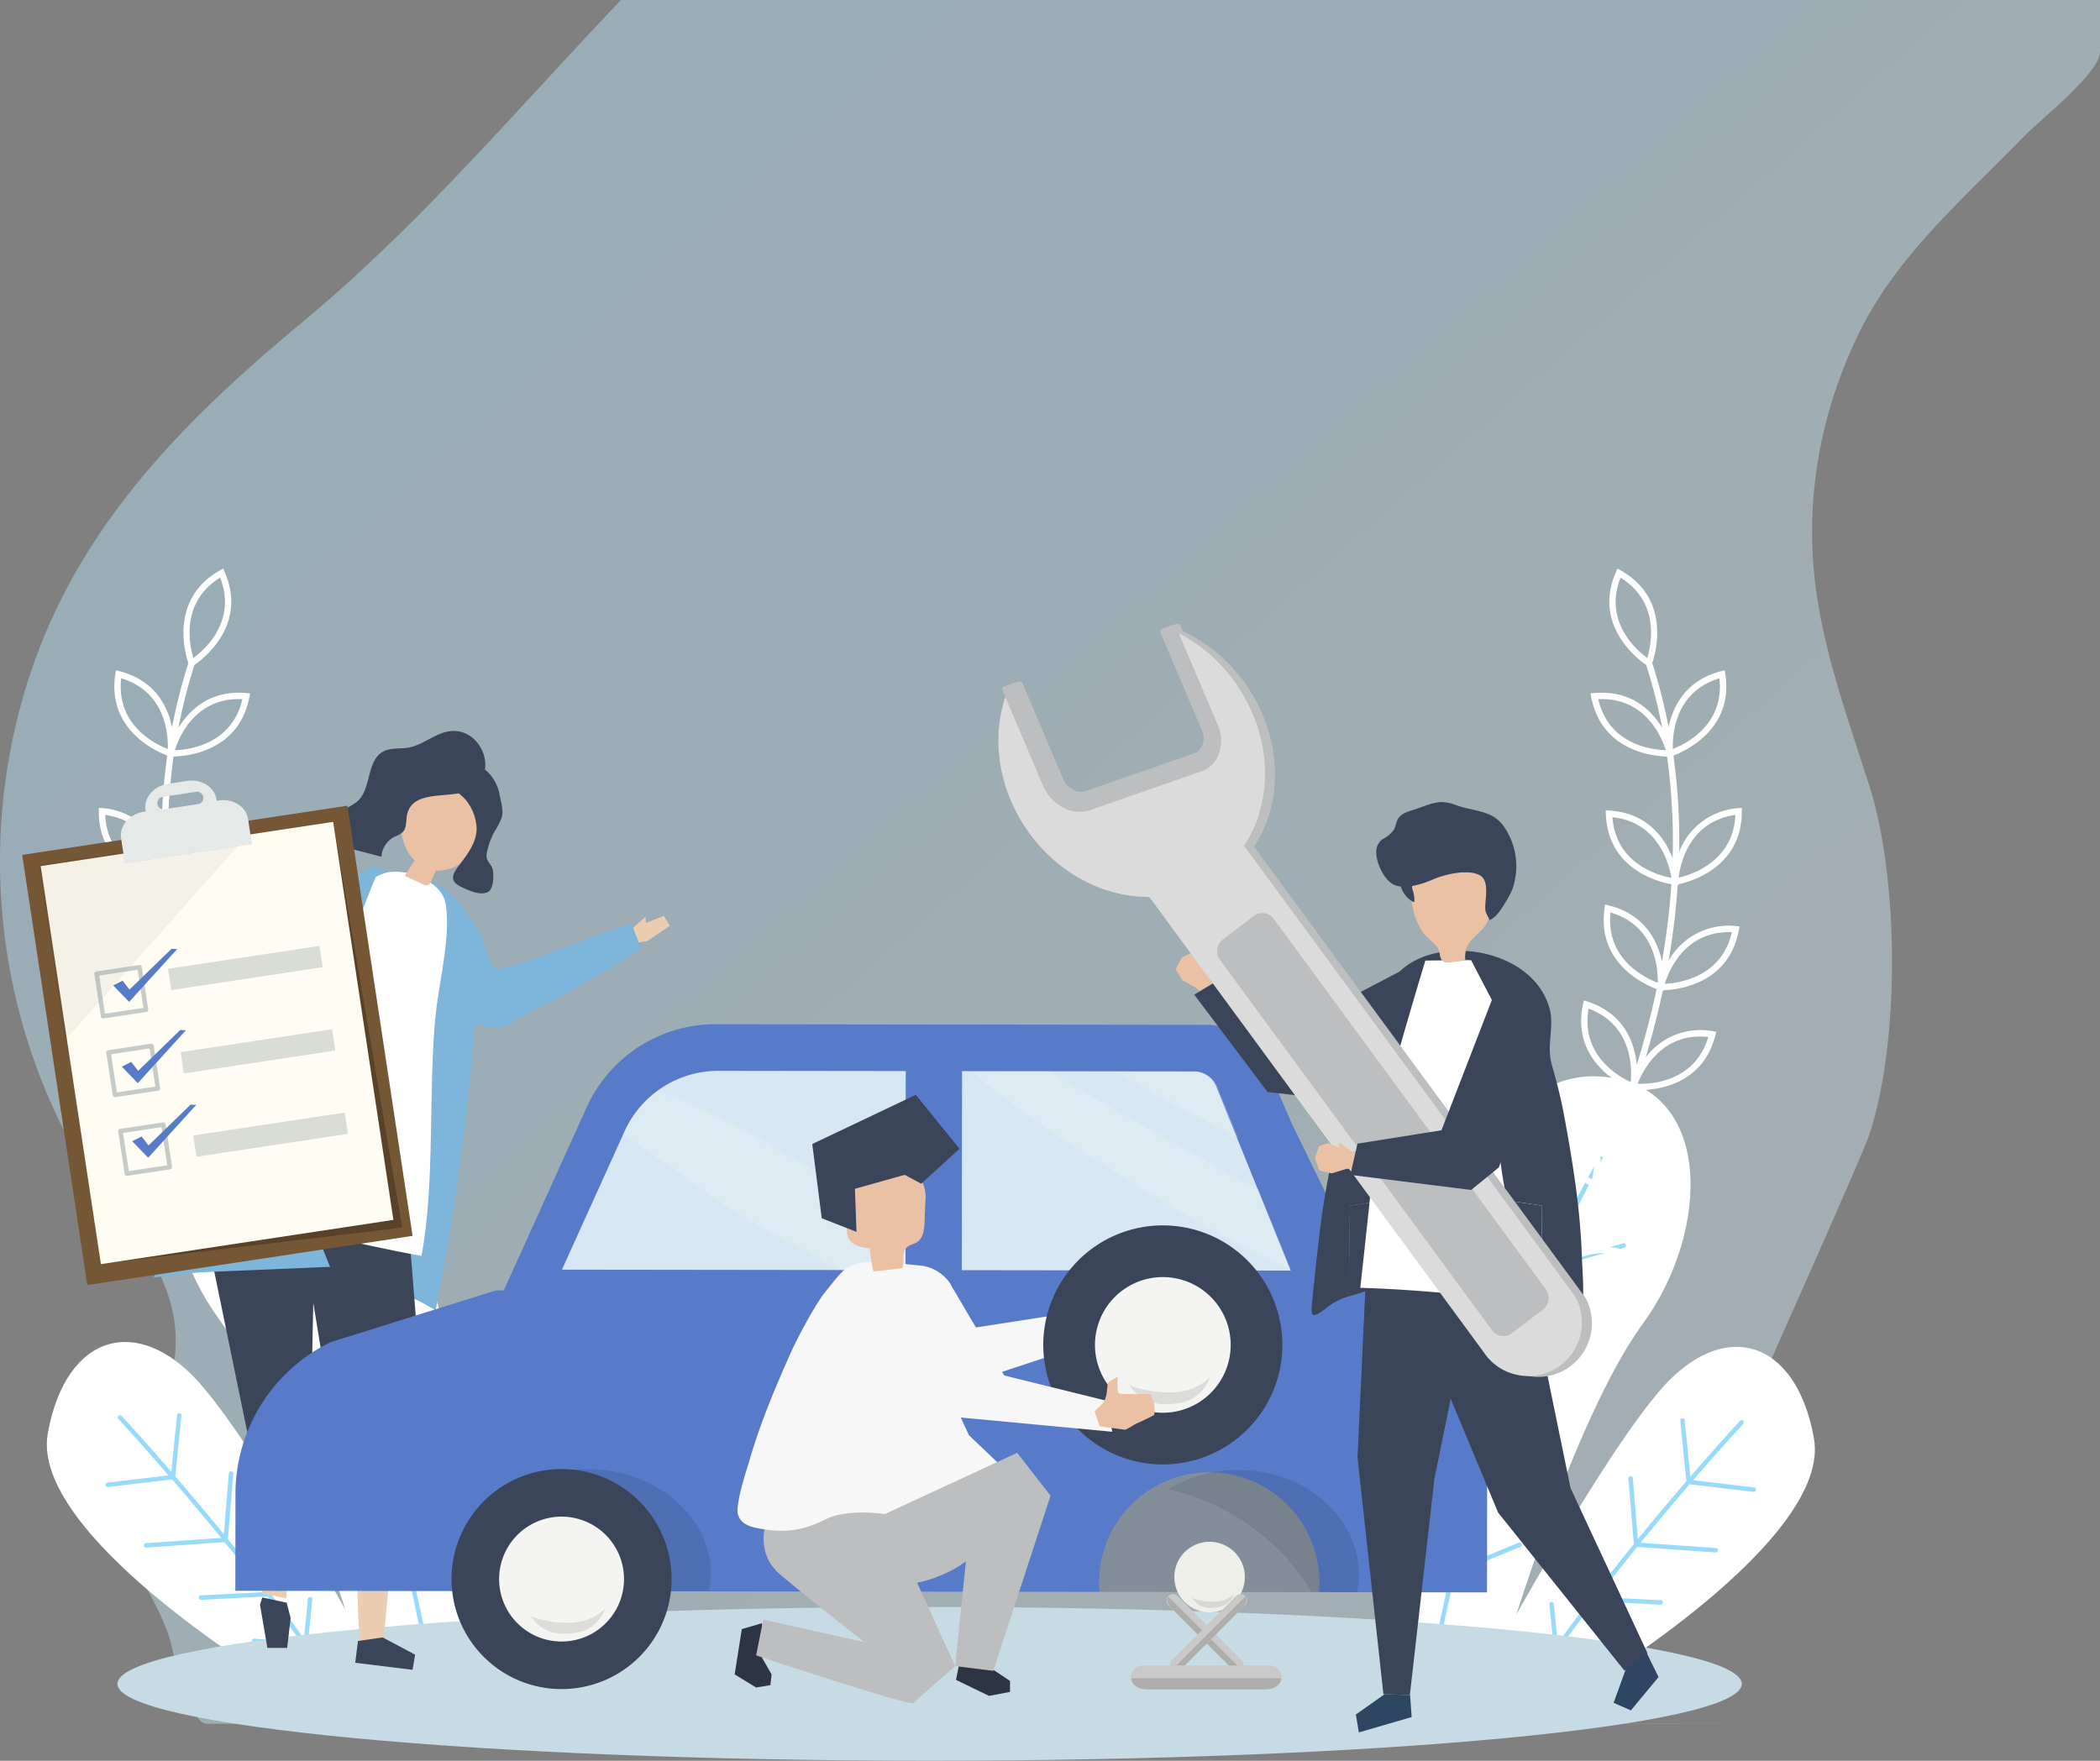 <svg xmlns="http://www.w3.org/2000/svg" xmlns:xlink="http://www.w3.org/1999/xlink" width="431.623" height="361.994" viewBox="0 0 431.623 361.994">
  <rect x="0" y="0" width="431.623" height="361.994" fill="#808080" stroke="none"/>
  <defs>
    <linearGradient id="linear-gradient" x1="0.32" x2="0.886" y2="0.52" gradientUnits="objectBoundingBox">
      <stop offset="0" stop-color="#b5e2f6"/>
      <stop offset="1" stop-color="#cae4ef"/>
    </linearGradient>
  </defs>
  <g id="Group_3758" data-name="Group 3758" transform="translate(-173 -366.006)">
    <path id="Path_19379" data-name="Path 19379" d="M411.911,85.587a89.924,89.924,0,0,0-2.7,34.051c1.651,14.336,6.729,28.185,11.165,42.078,6.1,19.1,6.408,52.63,0,71.913-2.243,6.747-53.458,120.514-53.475,121.01,0,0,72.062.027,0,.035s-287.777,0-288.252,0c-3.379-.025-6.8-14.226-7.177-15.925C69,327.7,56.684,315.891,61.808,305.519c7.274-14.725,14.855-26.43,7.518-42.627C64.5,252.237,55.163,243.983,49.819,233.63a122.792,122.792,0,0,1-8.843-90.176C50.191,111.36,71.358,88.893,98.328,66.53c24.221-20.083,44.207-43.935,65.5-66.247H467.816s0,10.64,0,10.652c-.117,4.439-12.063,13.74-15.352,17.128-12.728,13.108-26.294,24.639-34.12,40.57a95.969,95.969,0,0,0-6.433,16.954" transform="translate(136.807 365.723)" opacity="0.46" fill="url(#linear-gradient)"/>
    <path id="Path_19382" data-name="Path 19382" d="M110.73,324.053a251.193,251.193,0,0,1-25.47-36.592l.005,0-.1-.167c2.1-1.693,10.062-9.022,4.877-19.245l-.325-.642-.608.386c-6.581,4.182-7.248,10.312-6.706,14.6-1.831-3.338-3.655-6.823-5.429-10.448q-1.286-2.631-2.565-5.421l.086-.023-.081-.178c2.276-1.454,10.99-7.864,6.959-18.594l-.254-.674-.647.318c-7.226,3.545-8.415,9.845-8.255,14.193-2.065-4.823-4.051-9.939-5.865-15.3,2.552-1.169,11.917-6.281,9.472-17.386l-.154-.7-.685.222c-7.746,2.507-9.779,8.689-10.206,13.023-1.552-5.016-2.925-10.221-4.064-15.568,2.637-.99,12.328-5.422,10.682-16.665l-.1-.712-.7.173C63.1,210.5,60.494,216,59.616,220.228a148.728,148.728,0,0,1-1.936-15.912c2.8-.51,13.078-3.152,13.47-14.482l.024-.719-.718.044c-7.966.494-11.49,5.77-13.031,9.831a125.076,125.076,0,0,1,1.144-20.937c2.687-.059,13.458-1,15.588-12.274l.133-.707-.718-.065c-7.523-.68-11.762,3.489-14.01,7.146a112.684,112.684,0,0,1,3.294-12.924c1.554-1.059,11.072-8.113,6.189-19.163l-.289-.659-.629.353c-10.564,5.945-7.111,17.356-6.519,19.071a114.214,114.214,0,0,0-3.354,13.193c-.869-4.213-3.452-9.631-10.836-11.526l-.7-.179-.112.711c-1.766,11.326,8.069,15.832,10.593,16.793l-.043.191.089.005a125.887,125.887,0,0,0-1.166,19.652,14.046,14.046,0,0,0-12.162-9.006l-.716-.071,0,.72c-.03,11.464,10.376,14.426,13.015,14.993l-.014.195.176-.017a150.232,150.232,0,0,0,1.88,15.555A14.152,14.152,0,0,0,44.4,212.91l-.718.058.127.708c2.022,11.29,12.8,12.339,15.487,12.423l.021.2.149-.043c1,4.685,2.183,9.256,3.5,13.688a14,14,0,0,0-13.807-5.422l-.712.109.179.7c2.62,10.324,12.146,11.3,15.645,11.3.273,0,.493-.007.688-.014L65,246.8l.142-.052c1.648,4.866,3.435,9.537,5.3,13.968A14.035,14.035,0,0,0,55.783,257.1l-.689.209.273.665c3.205,7.767,9.834,9.166,14.193,9.166a20,20,0,0,0,3.553-.312q1.343,2.945,2.7,5.72c1.672,3.416,3.386,6.7,5.114,9.868a14.1,14.1,0,0,0-15.295-2.248l-.661.284.345.631a14.043,14.043,0,0,0,12.977,7.672,20.237,20.237,0,0,0,5.659-.827l.082.178.063-.043a253,253,0,0,0,25.653,36.855.653.653,0,1,0,.979-.865M74.692,229.885c1.671,9.519-6.115,13.932-8.655,15.1-.273-2.782-.4-11.732,8.655-15.1M70.2,210.11c.986,9.614-7.1,13.46-9.712,14.447-.075-2.8.437-11.732,9.712-14.447m-.4-19.585c-.746,9.626-9.368,11.968-12.128,12.474.455-2.744,2.64-11.462,12.128-12.474m2.161-24.284c.25,0,.5.005.757.017-2.2,9.413-11.094,10.414-13.888,10.494.818-2.6,4.056-10.511,13.132-10.511m8.432,82.644c3.005,9.175-4.056,14.648-6.409,16.173-.635-2.708-1.962-11.6,6.409-16.173M68.133,141.276c3.521,9-3.238,14.866-5.494,16.516-.82-2.673-2.718-11.419,5.494-16.516M47.8,161.964c9.249,2.8,9.675,11.743,9.574,14.537-2.606-1.01-10.651-4.933-9.574-14.537m-3.28,28.092c9.555,1.367,11.337,10.121,11.664,12.909-2.707-.631-11.268-3.376-11.664-12.909m.719,24.113c9.627-.361,12.964,7.932,13.785,10.615-2.779-.137-11.691-1.307-13.785-10.615m4.85,21.546c9.609-1.052,13.507,7,14.511,9.613-2.8.088-11.733-.359-14.511-9.613m6.781,22.44c9.023-2.325,13.992,4.481,15.56,7.158.042.1.086.193.129.289-2.783.46-11.682,1.169-15.69-7.447M89.2,269.3c3.992,8.791-2.426,15-4.6,16.78-.927-2.623-3.222-11.313,4.6-16.78M66.833,281.095c9.036-3.418,14.831,3.4,16.452,5.68-2.681.791-11.448,2.588-16.452-5.68" transform="translate(150.109 343.488)" fill="#fff"/>
    <g id="Group_3709" data-name="Group 3709" transform="translate(-37 246)">
      <g id="Group_3305" data-name="Group 3305" transform="translate(27 -4)">
        <path id="Path_12" data-name="Path 12" d="M68.6,427.8s-13.843-46.929-27.986-66.252-14.5-49.192,8.485-50.874,32.691,32.4,38.974,57.434S93.649,427.8,93.649,427.8Z" transform="translate(187.409 33.671)" fill="#fff"/>
        <path id="Path_13" data-name="Path 13" d="M88.88,401.568a.457.457,0,0,0-.631.137l-7.219,11.234q-2.263-9.7-4.611-18.2l7.945-14.489a.457.457,0,0,0-.8-.439l-7.492,13.663c-1.863-6.718-3.739-12.877-5.583-18.493l6.868-19.021a.456.456,0,0,0-.274-.585.461.461,0,0,0-.585.273l-6.474,17.93c-2.911-8.758-5.728-16.159-8.269-22.259l4.558-16.252a.457.457,0,1,0-.88-.246l-4.246,15.143c-6.017-14.227-10.349-20.96-10.44-21.1a.457.457,0,0,0-.764.5c.091.139,4.444,6.911,10.479,21.226L45.89,346.529a.457.457,0,1,0-.245.88l15.266,4.26c2.548,6.119,5.378,13.554,8.3,22.364L54.1,366.609a.457.457,0,0,0-.4.82l15.918,7.821c1.858,5.663,3.75,11.878,5.63,18.667l-12.989-4.946a.456.456,0,1,0-.324.853l13.612,5.183q2.348,8.564,4.638,18.327l-12.846-5.267a.457.457,0,0,0-.346.846l13.443,5.511q1.573,6.823,3.082,14.231a.458.458,0,0,0,.448.366.439.439,0,0,0,.09-.009.457.457,0,0,0,.357-.539q-1.508-7.449-3.1-14.292l7.7-11.982a.457.457,0,0,0-.137-.631" transform="translate(186.15 32.107)" fill="#98dbf9"/>
      </g>
      <g id="Group_3306" data-name="Group 3306" transform="translate(-93.638 88.536) rotate(-16)">
        <path id="Path_14" data-name="Path 14" d="M74.332,431.733h-20.7S13.935,389.1,23.225,370.2s24.75-18.447,32.881-1.269,18.225,62.8,18.225,62.8" transform="translate(188.186 29.735)" fill="#fff"/>
        <path id="Path_15" data-name="Path 15" d="M66.762,418.81a.458.458,0,0,0-.593.255l-3.022,7.576c-1.269-3.6-2.62-7.213-4.01-10.775l4.419-10.527a.457.457,0,1,0-.842-.353l-4.054,9.66c-1.617-4.1-3.274-8.122-4.906-11.955l4.781-12.634a.456.456,0,0,0-.854-.322l-4.444,11.742c-2.229-5.2-4.388-10.007-6.305-14.169l4.646-11.658a.457.457,0,1,0-.849-.339L46.4,386.165c-3.841-8.289-6.577-13.708-6.643-13.839a.457.457,0,1,0-.815.414c.067.132,2.835,5.614,6.709,13.982L33.2,384.693a.456.456,0,1,0-.147.9l13.068,2.128c1.938,4.206,4.123,9.076,6.374,14.335L37.342,398.84a.457.457,0,1,0-.19.894l15.777,3.349c1.655,3.886,3.334,7.964,4.971,12.127l-12.653-2.934a.457.457,0,0,0-.206.891L58.3,416.24c1.41,3.615,2.78,7.284,4.065,10.934l-9.052-3.331A.457.457,0,0,0,53,424.7l9.758,3.591q.818,2.356,1.586,4.694a.456.456,0,0,0,.434.315.482.482,0,0,0,.142-.022.458.458,0,0,0,.292-.576q-.77-2.361-1.6-4.749l3.41-8.55a.456.456,0,0,0-.255-.594" transform="translate(187.246 28.346)" fill="#98dbf9"/>
      </g>
    </g>
    <g id="Group_3707" data-name="Group 3707" transform="translate(457.563 587.281)">
      <g id="Group_3307" data-name="Group 3307" transform="translate(0 0)">
        <path id="Path_12-2" data-name="Path 12" d="M55.841,427.8s13.843-46.929,27.986-66.252,14.5-49.191-8.485-50.874-32.692,32.4-38.974,57.434S30.8,427.8,30.8,427.8Z" transform="translate(-30.772 -310.611)" fill="#fff"/>
        <path id="Path_13-2" data-name="Path 13" d="M45.52,401.568a.457.457,0,0,1,.631.137l7.219,11.234q2.263-9.7,4.611-18.2l-7.945-14.489a.457.457,0,0,1,.8-.439l7.492,13.663c1.863-6.718,3.739-12.877,5.583-18.493l-6.868-19.021a.456.456,0,0,1,.274-.585.461.461,0,0,1,.585.273l6.474,17.93c2.911-8.758,5.728-16.158,8.269-22.259l-4.558-16.252a.457.457,0,1,1,.88-.246l4.246,15.143c6.017-14.227,10.349-20.96,10.44-21.1a.457.457,0,0,1,.765.5c-.091.139-4.444,6.911-10.479,21.226l14.571-4.065a.457.457,0,1,1,.245.88l-15.266,4.26c-2.548,6.119-5.378,13.554-8.3,22.364L80.3,366.609a.457.457,0,0,1,.4.82L64.784,375.25c-1.858,5.663-3.75,11.878-5.63,18.667l12.989-4.946a.456.456,0,1,1,.324.853l-13.612,5.183q-2.348,8.564-4.638,18.327l12.846-5.267a.457.457,0,0,1,.346.846l-13.443,5.511q-1.573,6.823-3.082,14.231a.458.458,0,0,1-.448.366.439.439,0,0,1-.09-.009.457.457,0,0,1-.357-.539q1.508-7.449,3.1-14.292l-7.7-11.982a.457.457,0,0,1,.137-.631" transform="translate(-39.467 -312.175)" fill="#98dbf9"/>
      </g>
      <g id="Group_3308" data-name="Group 3308" transform="translate(72.607 134.132) rotate(-164)">
        <path id="Path_14-2" data-name="Path 14" d="M52.516,0h-20.7S-7.881,42.635,1.409,61.531,26.159,79.979,34.29,62.8,52.516,0,52.516,0" transform="translate(0 0.178)" fill="#fff"/>
        <path id="Path_15-2" data-name="Path 15" d="M34.1,14.491a.458.458,0,0,1-.593-.255L30.482,6.659c-1.269,3.6-2.62,7.213-4.01,10.775l4.419,10.527a.457.457,0,1,1-.842.353l-4.054-9.66c-1.617,4.1-3.274,8.122-4.906,11.955l4.781,12.634a.456.456,0,0,1-.854.322L20.572,31.823c-2.229,5.2-4.388,10.007-6.305,14.169L18.913,57.65a.457.457,0,1,1-.849.339L13.739,47.136C9.9,55.424,7.162,60.843,7.1,60.974a.457.457,0,1,1-.815-.414c.067-.132,2.835-5.615,6.709-13.982L.53,48.607a.456.456,0,1,1-.147-.9l13.068-2.128c1.938-4.206,4.123-9.076,6.374-14.335L4.677,34.461a.457.457,0,1,1-.19-.894l15.777-3.349c1.655-3.886,3.334-7.964,4.971-12.127L12.582,21.024a.457.457,0,0,1-.206-.891L25.638,17.06c1.41-3.615,2.78-7.284,4.065-10.934L20.65,9.457a.457.457,0,0,1-.316-.857l9.759-3.591q.818-2.356,1.586-4.694A.456.456,0,0,1,32.112,0a.482.482,0,0,1,.142.022A.458.458,0,0,1,32.546.6q-.77,2.361-1.6,4.749l3.41,8.55a.456.456,0,0,1-.255.594" transform="translate(9.909 0)" fill="#98dbf9"/>
      </g>
    </g>
    <path id="Path_19380" data-name="Path 19380" d="M43.367,324.052a251.193,251.193,0,0,0,25.47-36.592l-.005,0,.1-.167c-2.1-1.693-10.062-9.022-4.877-19.245l.325-.642.608.386c6.581,4.182,7.248,10.312,6.706,14.6,1.831-3.338,3.655-6.823,5.429-10.448q1.286-2.631,2.565-5.421L79.6,266.5l.081-.178c-2.276-1.454-10.991-7.864-6.959-18.594l.254-.674.647.318c7.226,3.545,8.415,9.845,8.255,14.193,2.065-4.823,4.051-9.939,5.865-15.3-2.552-1.169-11.917-6.281-9.472-17.386l.154-.7.685.222c7.746,2.507,9.779,8.689,10.206,13.023,1.552-5.016,2.925-10.221,4.064-15.568-2.637-.99-12.328-5.422-10.682-16.665l.1-.712.7.173C91,210.5,93.6,216,94.481,220.227a148.726,148.726,0,0,0,1.936-15.912c-2.8-.51-13.078-3.152-13.47-14.482l-.024-.719.718.044c7.966.494,11.49,5.77,13.031,9.831a125.074,125.074,0,0,0-1.144-20.936c-2.687-.059-13.458-1-15.588-12.274l-.133-.707.718-.065c7.523-.68,11.762,3.489,14.01,7.146a112.683,112.683,0,0,0-3.294-12.924c-1.554-1.059-11.072-8.113-6.189-19.163l.289-.659.629.353c10.564,5.945,7.111,17.356,6.519,19.071a114.212,114.212,0,0,1,3.354,13.193c.869-4.213,3.452-9.631,10.836-11.526l.7-.179.112.711c1.766,11.326-8.069,15.832-10.593,16.793l.043.191-.089.005a125.887,125.887,0,0,1,1.166,19.652,14.046,14.046,0,0,1,12.162-9.006l.716-.071,0,.72c.03,11.464-10.376,14.426-13.015,14.993l.014.195-.176-.017a150.228,150.228,0,0,1-1.88,15.555,14.152,14.152,0,0,1,13.858-7.13l.718.058-.127.708c-2.022,11.29-12.8,12.339-15.487,12.423l-.021.2-.149-.043c-1,4.685-2.183,9.256-3.5,13.688a14,14,0,0,1,13.807-5.422l.712.109-.179.7c-2.62,10.324-12.146,11.3-15.645,11.3-.273,0-.493-.007-.688-.014l-.035.195-.142-.052c-1.648,4.866-3.435,9.537-5.3,13.968A14.035,14.035,0,0,1,98.314,257.1l.689.209-.273.665c-3.205,7.767-9.834,9.166-14.193,9.166a20,20,0,0,1-3.553-.312q-1.343,2.945-2.7,5.72c-1.672,3.416-3.386,6.7-5.114,9.868a14.1,14.1,0,0,1,15.295-2.248l.661.284-.345.631A14.043,14.043,0,0,1,75.8,288.755a20.237,20.237,0,0,1-5.659-.827l-.082.178L70,288.063a252.993,252.993,0,0,1-25.653,36.855.653.653,0,1,1-.979-.865M79.4,229.884c-1.671,9.519,6.115,13.932,8.655,15.1.273-2.782.4-11.732-8.655-15.1M83.9,210.11c-.986,9.614,7.1,13.46,9.712,14.447.075-2.8-.437-11.732-9.712-14.447m.4-19.585c.746,9.626,9.368,11.968,12.128,12.474-.455-2.744-2.64-11.462-12.128-12.474m-2.161-24.284c-.25,0-.5.005-.757.017,2.2,9.413,11.094,10.414,13.888,10.494-.818-2.6-4.056-10.511-13.132-10.511M73.7,248.885c-3.005,9.175,4.056,14.648,6.409,16.173.635-2.708,1.962-11.6-6.409-16.173M85.964,141.276c-3.521,9,3.238,14.866,5.494,16.516.82-2.673,2.718-11.419-5.494-16.516m20.33,20.688c-9.249,2.8-9.675,11.743-9.574,14.537,2.606-1.01,10.651-4.933,9.574-14.537m3.28,28.092c-9.555,1.367-11.337,10.121-11.664,12.909,2.707-.631,11.268-3.376,11.664-12.909m-.719,24.113c-9.627-.361-12.964,7.932-13.785,10.615,2.779-.137,11.691-1.307,13.785-10.615m-4.85,21.546c-9.609-1.052-13.507,7-14.511,9.613,2.8.088,11.733-.359,14.511-9.613m-6.781,22.44c-9.023-2.325-13.992,4.481-15.56,7.158-.042.1-.086.193-.129.289,2.783.46,11.682,1.169,15.69-7.447M64.9,269.3c-3.992,8.791,2.426,15,4.6,16.78.927-2.623,3.222-11.313-4.6-16.78m22.364,11.793c-9.036-3.418-14.831,3.4-16.452,5.68,2.681.791,11.448,2.588,16.452-5.68" transform="translate(420.109 343.488)" fill="#fff"/>
    <path id="Path_19381" data-name="Path 19381" d="M378.463,454.351c0,8.728-74.738,15.8-166.933,15.8S44.6,463.079,44.6,454.351,119.335,438.54,211.53,438.54s166.933,7.08,166.933,15.811" transform="translate(152.537 257.844)" fill="#c7dbe4"/>
    <g id="Group_3757" data-name="Group 3757" transform="translate(-140.438 -1846.758)">
      <g id="Group_3727" data-name="Group 3727" transform="translate(318 2363.047)">
        <g id="Group_3712" data-name="Group 3712" transform="translate(16.571 24.278)">
          <g id="Group_3710" data-name="Group 3710">
            <path id="Path_19383" data-name="Path 19383" d="M46.97,159.36l-4.876-4,1.62-2.159,3.946,2,.292-1.376,3.755,3.933-1.381,2.471Z" transform="translate(-42.094 -153.2)" fill="#eac1a4"/>
          </g>
          <g id="Group_3711" data-name="Group 3711" transform="translate(6.299 2.8)">
            <path id="Path_19384" data-name="Path 19384" d="M108.139,160.765,86.284,172.2,60.579,160.31l-2.489,5.043,27.238,20.762,29.884-7.978Z" transform="translate(-58.09 -160.31)" fill="#7db5db"/>
          </g>
        </g>
        <g id="Group_3713" data-name="Group 3713" transform="translate(79.083 38.016)">
          <path id="Path_19385" data-name="Path 19385" d="M320.2,193.245l4.591-3.136-1.255-2.021-3.62,1.451-.15-1.231-3.6,3.162,1.021,2.277Z" transform="translate(-270.758 -188.088)" fill="#ebceb1"/>
          <path id="Path_19386" data-name="Path 19386" d="M247.117,192.8l1.794,4.621c.246.758-17.145,10.575-18.693,11.28-3.41,1.551-9.592,5.213-9.592,5.213-4.742.059-13.67-2.369-16.652-3.652-1.2-.517-2.057-3.177-2.786-4.236-.925-1.342.253-3.707,1.045-4.8a11.225,11.225,0,0,1,6.839-4.38,6.43,6.43,0,0,1,2.959.015c.988.275,2.252-4.277,3.091-3.686,1.49,1.05,2.315,7.98,4.088,8.583C221.437,202.518,246.591,191.714,247.117,192.8Z" transform="translate(-200.849 -190.899)" fill="#7db5db"/>
        </g>
        <path id="Path_19387" data-name="Path 19387" d="M114.871,164.244l-.307.013c-4.879.237-10.786,6.642-14.209,10.422-8.834,9.758-15,20.938-19.622,33.44-2.487,6.731-4.682,13.572-6.74,20.451-.569,1.9-4.562,19.283-5.53,19.406,9.93-1.268,19.926-2.26,29.817-1.573s19.726,3.111,28.206,8.328a475.122,475.122,0,0,0,8.6-68.012,58.954,58.954,0,0,0,.284-8.179c-.293-3.095-1.818-4.489-3.55-6.839a15.547,15.547,0,0,0-1.916-2.281C126.087,165.912,119.983,164.078,114.871,164.244Z" transform="translate(-41.51 -135.61)" fill="#7db5db"/>
        <g id="Group_3715" data-name="Group 3715" transform="translate(38.717 96.95)">
          <g id="Group_3714" data-name="Group 3714">
            <path id="Path_19388" data-name="Path 19388" d="M98.335,345.221l10.334,41.942.231,30.915,5.017,1.085,1.961-28.752,4.925-52.655Z" transform="translate(-98.335 -337.756)" fill="#ebceb1"/>
          </g>
          <path id="Path_19389" data-name="Path 19389" d="M129.617,545.025l.811,3.136-.711,6.152-4.066.007-1.522-8.893.472-1.487Z" transform="translate(-113.972 -462.752)" fill="#3b455a"/>
        </g>
        <g id="Group_3716" data-name="Group 3716" transform="translate(57.425 98.107)">
          <path id="Path_19390" data-name="Path 19390" d="M166.594,342.368l.911,36.242L162.668,429.8l-4.954.363-1.779-46.925-10.087-42.541Z" transform="translate(-145.848 -340.692)" fill="#ebceb1"/>
          <path id="Path_19391" data-name="Path 19391" d="M179.481,564.807l6.672,3.542-.529,3.116-11.786-1.444.566-4.484Z" transform="translate(-162.816 -476.558)" fill="#3b455a"/>
        </g>
        <path id="Path_19392" data-name="Path 19392" d="M168.86,350.735l3.357,41.872L168.8,421.324l-13.417-.761-2.391-32.647-5.8-35.593.9-5.541,19.337.283Z" transform="translate(-89.237 -246.277)" fill="#3b455a"/>
        <path id="Path_19393" data-name="Path 19393" d="M119.224,386.425l-1.576,30.033-11.663-.6.238-28.483-7.354-35.77,1.678-10,19.614,1.221Z" transform="translate(-59.942 -243.141)" fill="#3b455a"/>
        <path id="Path_19394" data-name="Path 19394" d="M141.7,243.987c-11.966-2.065-31.356-7.065-43.323-9.129,6.262-20.792,16.23-43.888,27.851-62.152,2.108-3.312,4.741-6.768,8.513-7.554,4.042-.842,11.127,1.822,11.911,6.342,1.149,6.613-1.235,15.733-1.97,22.42C143.02,209.044,144.6,229.039,141.7,243.987Z" transform="translate(-59.646 -136.073)" fill="#fff"/>
        <g id="Group_3719" data-name="Group 3719" transform="translate(64.064)">
          <path id="Path_19395" data-name="Path 19395" d="M215.1,122.745c1.613-8.887-9.287-11.432-14.834-5.864-3.654,3.668-3.486,11.244.217,14.9q-1.08,1.524-2.027,3.136l3.7,1.716a1.309,1.309,0,0,0,1.2.131,1.288,1.288,0,0,0,.437-.612l1.053-2.35c.107.01.215.018.324.024a8.591,8.591,0,0,0,6.965-3.577A17.212,17.212,0,0,0,215.1,122.745Z" transform="translate(-183.869 -105.12)" fill="#eac1a4"/>
          <g id="Group_3718" data-name="Group 3718">
            <g id="Group_3717" data-name="Group 3717">
              <path id="Path_19396" data-name="Path 19396" d="M229.717,121.909c.316,3-1.684,5.677-3.425,7.961-1.544,2.026-2.235,3.43.291,4.624,1.423.673,3.94,1.9,5.507,1.039,1.186-.651,1.217-3.457.967-4.63-.191-.9-1.079-1.524-1.245-2.424a2.947,2.947,0,0,1,.07-1.122,15.32,15.32,0,0,1,1.6-4.321,15.549,15.549,0,0,0,1.423-2.791c.452-1.449-.214-3.4-.464-4.876-.465-2.748-3.274-6.916-6.685-5.589a4.451,4.451,0,0,0-1.832,1.65,3.687,3.687,0,0,0-.7,1.308c-.449,1.933,1.248,2.649,2.267,3.84A9.941,9.941,0,0,1,229.717,121.909Z" transform="translate(-200.415 -102.444)" fill="#3b455a"/>
              <path id="Path_19397" data-name="Path 19397" d="M177.839,108.368c-.413,1.348-.029,3.032-1.036,4.018a6.115,6.115,0,0,1-1.641.9,4.985,4.985,0,0,0-2.689,4.109l-8.173-2.131a2.532,2.532,0,0,1-1.148-.517c-.657-.626-.463-1.7-.219-2.574.48-1.721,1.032-3.555,2.419-4.683.643-.523,1.423-.854,2.064-1.379,3.082-2.526,1.9-8.409,5.4-10.321,1.56-.853,3.477-.52,5.228-.831,3.052-.543,5.528-3.038,8.609-3.381,5.819-.649,9.613,7.107,5.342,11.225C188.513,106.164,179.5,102.94,177.839,108.368Z" transform="translate(-162.706 -91.543)" fill="#3b455a"/>
            </g>
          </g>
        </g>
        <path id="Path_19398" data-name="Path 19398" d="M121.366,167.391s-20.7,49.908-16.125,62.638,6.7,17.662,6.7,17.662l-31.69,1.325S100.476,176.1,121.366,167.391Z" transform="translate(-48.654 -137.525)" fill="#7db5db"/>
        <g id="Group_3726" data-name="Group 3726" transform="translate(0 10.198)">
          <g id="Group_3725" data-name="Group 3725">
            <g id="Group_3724" data-name="Group 3724">
              <g id="Group_3722" data-name="Group 3722">
                <rect id="Rectangle_1033" data-name="Rectangle 1033" width="67.618" height="89.449" transform="translate(0 15.276) rotate(-8.604)" fill="#755635"/>
                <path id="Path_19399" data-name="Path 19399" d="M45.214,229.673l1-.152,59.316-7.118L91.322,139l-2.626,1.2Z" transform="translate(-27.415 -130.509)" fill="#080a0a" opacity="0.26"/>
                <rect id="Rectangle_1034" data-name="Rectangle 1034" width="60.798" height="82.758" transform="translate(3.798 17.583) rotate(-8.604)" fill="#fffdf3"/>
                <path id="Path_19400" data-name="Path 19400" d="M8.7,151.355l43.237-6.542L14.087,187.448Z" transform="translate(-5.276 -134.035)" fill="#040605" opacity="0.05"/>
                <g id="Group_3721" data-name="Group 3721" transform="translate(20.272)">
                  <rect id="Rectangle_1035" data-name="Rectangle 1035" width="26.404" height="2.457" transform="translate(0.46 14.578) rotate(-8.604)" fill="#000100" opacity="0.12"/>
                  <g id="Group_3720" data-name="Group 3720">
                    <path id="Path_19401" data-name="Path 19401" d="M71.6,121.531l-.4.061-.042-.271c-.386-2.551-3.095-4.256-6.05-3.808l-3.893.589c-2.956.447-5.038,2.878-4.652,5.428l.041.271-.405.061c-2.955.447-5.038,2.877-4.652,5.428l.782,5.16L78.428,130.5l-.781-5.16C77.261,122.789,74.552,121.084,71.6,121.531Zm-4.247.751-6.879,1.041a1.282,1.282,0,1,1-.384-2.535l6.879-1.041a1.282,1.282,0,1,1,.384,2.535Z" transform="translate(-51.493 -117.442)" fill="#e5eae9"/>
                  </g>
                </g>
              </g>
              <g id="Group_3723" data-name="Group 3723" transform="translate(14.831 37.909)" opacity="0.47">
                <path id="Path_19402" data-name="Path 19402" d="M46.9,213.719l-8.826,1.336a.469.469,0,0,0-.391.525q.663,4.374,1.325,8.749a.469.469,0,0,0,.529.386l8.826-1.335a.431.431,0,0,0,.292-.169l.013-.017.007-.01a.425.425,0,0,0,.078-.329q-.663-4.374-1.325-8.749A.469.469,0,0,0,46.9,213.719Zm.865,8.818-7.907,1.2q-.593-3.92-1.186-7.838l7.906-1.2Z" transform="translate(-37.676 -213.714)" fill="#899397"/>
                <path id="Path_19403" data-name="Path 19403" d="M53.118,254.8l-8.826,1.335a.47.47,0,0,0-.39.525q.662,4.375,1.325,8.749a.469.469,0,0,0,.529.386l8.825-1.335a.431.431,0,0,0,.293-.169l.014-.017.007-.01a.423.423,0,0,0,.078-.329q-.662-4.374-1.325-8.749A.47.47,0,0,0,53.118,254.8Zm.865,8.818-7.906,1.2q-.594-3.919-1.187-7.837l7.906-1.2Z" transform="translate(-41.447 -238.619)" fill="#899397"/>
                <path id="Path_19404" data-name="Path 19404" d="M59.338,295.881l-8.826,1.335a.47.47,0,0,0-.391.525q.663,4.374,1.325,8.749a.471.471,0,0,0,.529.387l8.826-1.336a.429.429,0,0,0,.292-.169.134.134,0,0,0,.013-.017l.007-.01a.423.423,0,0,0,.078-.329q-.663-4.374-1.325-8.749A.47.47,0,0,0,59.338,295.881ZM60.2,304.7,52.3,305.9l-1.186-7.837,7.906-1.2Q59.61,300.781,60.2,304.7Z" transform="translate(-45.218 -263.524)" fill="#899397"/>
              </g>
              <path id="Path_19405" data-name="Path 19405" d="M47.5,212.791l1.927-.977,1.431,1.84,8.643-8.393,1.161.053L50.783,216.18Z" transform="translate(-28.802 -170.681)" fill="#587bc9"/>
              <path id="Path_19406" data-name="Path 19406" d="M52.013,255.2l1.927-.977,1.432,1.84,8.643-8.393,1.161.053-9.883,10.866Z" transform="translate(-31.536 -196.388)" fill="#587bc9"/>
              <path id="Path_19407" data-name="Path 19407" d="M57.434,294.148l1.927-.977,1.431,1.84,8.643-8.392,1.161.053-9.883,10.866Z" transform="translate(-34.823 -220.003)" fill="#587bc9"/>
              <rect id="Rectangle_1036" data-name="Rectangle 1036" width="31.49" height="4.424" transform="translate(35.159 72.962) rotate(-8.605)" fill="#899397" opacity="0.32"/>
              <rect id="Rectangle_1037" data-name="Rectangle 1037" width="31.49" height="4.424" transform="translate(32.565 55.829) rotate(-8.604)" fill="#899397" opacity="0.32"/>
              <rect id="Rectangle_1038" data-name="Rectangle 1038" width="31.49" height="4.424" transform="translate(29.971 38.696) rotate(-8.604)" fill="#899397" opacity="0.32"/>
            </g>
          </g>
        </g>
      </g>
      <g id="Group_3745" data-name="Group 3745" transform="translate(361.806 2423.332)">
        <g id="Group_3744" data-name="Group 3744">
          <path id="Path_19429" data-name="Path 19429" d="M372.426,295.583l-.036,28.352-34.559-.045c.062-.65.091-1.309.091-1.972a22.617,22.617,0,1,0-45.234-.058c0,.666.026,1.323.084,1.972l-177.648-.226.026-19.927a34.727,34.727,0,0,1,19.508-31.168l33.957-10.649,1.687-.013,16.853-37.239a29.073,29.073,0,0,1,26.351-17.486l101.323.129c10.662.013,14.128,13.513,17.972,21.4q6.562,13.452,13.122,26.907,1.242,2.551,2.486,5.1l.437,0,14.512,13.775A29.105,29.105,0,0,1,372.426,295.583Z" transform="translate(-115.124 -207.123)" fill="#587bc9"/>
          <path id="Path_19430" data-name="Path 19430" d="M527.1,274.658l67.6.086L579.4,236.91a4.859,4.859,0,0,0-4.463-3.109l-47.781-.061Z" transform="translate(-377.791 -224.093)" fill="#d7e8f4"/>
          <path id="Path_19431" data-name="Path 19431" d="M371.022,233.612l-38.724-.049a21.2,21.2,0,0,0-19.214,12.751l-12.728,28.126,70.614.09Z" transform="translate(-233.223 -223.98)" fill="#d7e8f4"/>
          <g id="Group_3735" data-name="Group 3735" transform="translate(79.737 9.669)" opacity="0.2">
            <path id="Path_19432" data-name="Path 19432" d="M636.89,246.569q1.347.722,2.694,1.449L635.4,237.665a4.859,4.859,0,0,0-4.463-3.109l-16.553-.021C621.857,238.593,629.393,242.547,636.89,246.569Z" transform="translate(-513.174 -234.269)" fill="#f4f4f2"/>
            <path id="Path_19433" data-name="Path 19433" d="M586.412,255.126c-12.4-6.731-25.44-14.365-37.713-21.324l-15.529.228c10.631,9.142,24.069,17.271,35.941,24.591,7.136,4.4,14.423,8.559,21.887,12.379,2.446,1.251,5.008,2.387,7.575,3.534l-6.625-16.378Q589.185,256.63,586.412,255.126Z" transform="translate(-461.397 -233.802)" fill="#f4f4f2"/>
            <path id="Path_19434" data-name="Path 19434" d="M380.979,265.144c-5.214-3.38-10.618-6.5-16.055-9.5-5.507-3.044-11.089-6.1-16.86-8.618-1.9-.83-3.827-1.6-5.746-2.383a22.065,22.065,0,0,0-7.061,8.737l-.124.273c5.838,4.09,11.715,8.129,17.512,12.252,8.576,6.1,18.043,10.72,27.3,15.675l13.193.017.01-7.415C389.1,271.161,385.224,267.9,380.979,265.144Z" transform="translate(-335.134 -240.712)" fill="#f4f4f2"/>
          </g>
          <g id="Group_3736" data-name="Group 3736" transform="translate(57.624 91.465)">
            <path id="Path_19435" data-name="Path 19435" d="M313.889,484.634a18.44,18.44,0,0,0,.348-3.55c.015-11.907-11.357-21.574-25.4-21.592a28.508,28.508,0,0,0-14.717,3.961,48.347,48.347,0,0,1,22.5,11.849,38.984,38.984,0,0,1,7.534,9.258Z" transform="translate(-274.12 -459.492)" opacity="0.1"/>
          </g>
          <g id="Group_3737" data-name="Group 3737" transform="translate(191.781 91.636)">
            <path id="Path_19436" data-name="Path 19436" d="M683.112,485.1a18.859,18.859,0,0,0,.34-3.55c.016-11.907-11.088-21.574-24.8-21.591a27.332,27.332,0,0,0-14.369,3.962,46.846,46.846,0,0,1,21.97,11.848,38.809,38.809,0,0,1,7.355,9.258Z" transform="translate(-644.284 -459.963)" opacity="0.1"/>
          </g>
          <g id="Group_3740" data-name="Group 3740" transform="translate(44.435 91.458)">
            <path id="Path_19437" data-name="Path 19437" d="M282.963,482.12a22.617,22.617,0,1,1-22.589-22.646A22.618,22.618,0,0,1,282.963,482.12Z" transform="translate(-237.728 -459.474)" fill="#3b455a"/>
            <g id="Group_3739" data-name="Group 3739" transform="translate(9.777 9.777)">
              <g id="Group_3738" data-name="Group 3738">
                <path id="Path_19438" data-name="Path 19438" d="M272.89,511.254a12.837,12.837,0,1,1,16.618-7.309A12.837,12.837,0,0,1,272.89,511.254Z" transform="translate(-264.703 -486.45)" fill="#f4f4f2"/>
              </g>
              <path id="Path_19439" data-name="Path 19439" d="M291.031,541.659a10.461,10.461,0,0,0,6.662-2.786,7.411,7.411,0,0,1-4.97,4.675,11.975,11.975,0,0,1-2.382.348,12.2,12.2,0,0,1-2.549-.043,7.553,7.553,0,0,1-5.452-3.784c.361.652,2.877,1.114,3.5,1.228A20.456,20.456,0,0,0,291.031,541.659Z" transform="translate(-275.948 -519.874)" opacity="0.1"/>
            </g>
          </g>
          <path id="Path_19440" data-name="Path 19440" d="M650.29,484.019c0,.663-.029,1.323-.091,1.972l-45.059-.058c-.058-.649-.084-1.306-.084-1.972a22.617,22.617,0,1,1,45.234.058Z" transform="translate(-427.492 -369.224)" fill="#3b455a" opacity="0.3"/>
          <g id="Group_3743" data-name="Group 3743" transform="translate(192.994 106.408)">
            <g id="Group_3742" data-name="Group 3742">
              <g id="Group_3741" data-name="Group 3741">
                <path id="Path_19441" data-name="Path 19441" d="M652.255,514.727a7.248,7.248,0,1,1,9.383-4.127A7.248,7.248,0,0,1,652.255,514.727Z" transform="translate(-647.632 -500.722)" fill="#efefea"/>
              </g>
              <path id="Path_19442" data-name="Path 19442" d="M662.5,531.9a5.91,5.91,0,0,0,3.762-1.573,4.185,4.185,0,0,1-2.806,2.639,6.762,6.762,0,0,1-1.346.2,6.889,6.889,0,0,1-1.439-.024A4.268,4.268,0,0,1,657.59,531c.2.368,1.625.629,1.978.693A11.575,11.575,0,0,0,662.5,531.9Z" transform="translate(-653.981 -519.594)" opacity="0.1"/>
            </g>
          </g>
        </g>
        <rect id="Rectangle_1039" data-name="Rectangle 1039" width="12.296" height="5.286" rx="2.643" transform="matrix(1, 0.001, -0.001, 1, 119.654, 62.091)" fill="#305399"/>
      </g>
      <g id="Group_3752" data-name="Group 3752" transform="translate(464.435 2437.847)">
        <g id="Group_3746" data-name="Group 3746" transform="translate(0 80.455)">
          <path id="Path_19443" data-name="Path 19443" d="M426.94,554.325l1.96,3.43-.245,2.2-2.94.49-4.41-2.695,1.47-9.31,4.165-1.225Z" transform="translate(-421.305 -519.047)" fill="#2d3544"/>
          <path id="Path_19444" data-name="Path 19444" d="M435.689,479.836s-4.655,8.575,1.715,13.965S454.8,507.765,454.8,507.765l-20.824-4.655-1.47,7.35s31.6,10.535,32.339,9.8,8.575-7.595,8.575-7.595l-16.9-36.993-18.619,2.2Z" transform="translate(-428.094 -475.671)" fill="#bcbec0"/>
        </g>
        <g id="Group_3747" data-name="Group 3747" transform="translate(0.599 34.367)">
          <path id="Path_19445" data-name="Path 19445" d="M479.3,403.488a43.855,43.855,0,0,1-3.131-3.726h0l-5.81-5.541-7.78-17,1.247-11.021s1.272-1.321,2.854-2.908a8.476,8.476,0,0,0-6.774-3.97c-14.827-1.6-13.986-.7-19.027,5.429-2.027,2.464-5.771,9.534-7.065,12.419-1.567,3.495-3.093,7.008-4.5,10.568-1.571,3.972-3,8-4.168,12.109-.13.456-.546,1.721-.991,3.25-.84,2.889-1.782,6.72-1.1,7.828.356.924,1.3,1.909,3.575,2.364,4.9.98,8.82.98,14.209-1.715s14.318-.782,14.318-.782h0c1.42.389,2.9.772,4.483,1.125,11.487,2.562,17.425-4.473,19.287-5.751a1.781,1.781,0,0,0,.367-2.675Z" transform="translate(-422.825 -358.626)" fill="#f7f7f7"/>
        </g>
        <path id="Path_19446" data-name="Path 19446" d="M613.65,374.877a10.447,10.447,0,0,1,1.146-1.116,4.852,4.852,0,0,0,1.013-1.417,6.3,6.3,0,0,0,.383-1.815q.062-.557.123-1.115a.968.968,0,0,1,.107-.409.936.936,0,0,1,.278-.258,11.726,11.726,0,0,1,1.707-.977c.006.669-.361,3.4.474,3.472a57.226,57.226,0,0,0,5.766.028.693.693,0,0,1,.4.078.65.65,0,0,1,.19.239,6.079,6.079,0,0,1,.7,3.751.556.556,0,0,1-.07.232.577.577,0,0,1-.226.175c-1.158.62-2.347,1.161-3.542,1.705-.442.2-.786.508-1.225.715-.214.1-.818.508-1.058.475l-5.138-.709Z" transform="translate(-537.911 -329.802)" fill="#eac1a4"/>
        <path id="Path_19447" data-name="Path 19447" d="M501.43,367.353l5.277,8.767,26.751-4.162,2.145,5.532L502.69,388.364l-22.115-23.121Z" transform="translate(-457.237 -328.27)" fill="#f7f7f7"/>
        <path id="Path_19448" data-name="Path 19448" d="M543.013,569l4.931,3.287v2.26l-4.315.822-6.78-3.288.616-3.082Z" transform="translate(-491.351 -451.793)" fill="#2d3544"/>
        <g id="Group_3748" data-name="Group 3748" transform="translate(22.683 14.706)">
          <path id="Path_19449" data-name="Path 19449" d="M490.742,329.609l-5.989.726a30.116,30.116,0,0,1-.727-4.751c-1.756-.209-3.829-.648-4.492-2.287a4.982,4.982,0,0,1-.265-1.641q-.167-3.449-.334-6.9a6.08,6.08,0,0,1,.2-2.364,5.109,5.109,0,0,1,3.072-2.667,12.432,12.432,0,0,1,10.358.2,5.448,5.448,0,0,1,2.147,1.818,7.384,7.384,0,0,1,.7,4.263q-.075,2.024-.152,4.049c-.058,1.552-.242,3.343-1.532,4.208-.685.459-1.59.572-2.172,1.155C490.522,326.449,491.08,328.194,490.742,329.609Z" transform="translate(-478.909 -308.695)" fill="#eac1a4"/>
        </g>
        <path id="Path_19450" data-name="Path 19450" d="M485.857,472.192l30.1-13.942,6.86,8.82-11.76,36.013-7.84-.98,2.205-21.559s-6.615,5.635-18.374,5.145c-5.39-5.39-5.39-5.145-5.39-5.145Z" transform="translate(-457.892 -384.654)" fill="#bcbec0"/>
        <g id="Group_3751" data-name="Group 3751" transform="translate(63.432 26.845)">
          <path id="Path_19451" data-name="Path 19451" d="M631.541,364.128A24.573,24.573,0,1,1,607,339.523,24.572,24.572,0,0,1,631.541,364.128Z" transform="translate(-582.395 -339.523)" fill="#3b455a"/>
          <g id="Group_3750" data-name="Group 3750" transform="translate(10.622 10.622)">
            <g id="Group_3749" data-name="Group 3749">
              <path id="Path_19452" data-name="Path 19452" d="M618.264,393.449a13.947,13.947,0,1,1,18.055-7.942A13.948,13.948,0,0,1,618.264,393.449Z" transform="translate(-609.37 -366.499)" fill="#f4f4f2"/>
            </g>
            <path id="Path_19453" data-name="Path 19453" d="M636.45,421.95a11.371,11.371,0,0,0,7.237-3.027,8.052,8.052,0,0,1-5.4,5.079,13,13,0,0,1-2.589.378,13.228,13.228,0,0,1-2.769-.047,8.207,8.207,0,0,1-5.923-4.111c.392.708,3.126,1.21,3.8,1.333A22.229,22.229,0,0,0,636.45,421.95Z" transform="translate(-620.062 -398.28)" opacity="0.1"/>
          </g>
        </g>
        <path id="Path_19454" data-name="Path 19454" d="M553.99,389.024l-20.9-5.166-11.02-18.708-7.763-3.4,6.148,30.4,34.852,3.279Z" transform="translate(-477.686 -326.155)" fill="#f7f7f7"/>
        <path id="Path_19455" data-name="Path 19455" d="M480.811,287.8l-10.228,2.867.324,8.861-7.145-2.8-1.948-15.264,21.272-10.112,8.992,11.086-7.878,7.188Z" transform="translate(-445.863 -271.348)" fill="#3b455a"/>
        <path id="Path_19456" data-name="Path 19456" d="M609.19,425.722a10.428,10.428,0,0,1,1.145-1.116,4.856,4.856,0,0,0,1.013-1.418,6.322,6.322,0,0,0,.384-1.814q.061-.558.122-1.116a.975.975,0,0,1,.107-.409.934.934,0,0,1,.279-.258,11.675,11.675,0,0,1,1.707-.977c.007.668-.361,3.4.475,3.471a57.1,57.1,0,0,0,5.766.028.7.7,0,0,1,.4.077.662.662,0,0,1,.191.239,6.084,6.084,0,0,1,.7,3.751.543.543,0,0,1-.069.232.578.578,0,0,1-.226.175c-1.159.619-2.347,1.161-3.542,1.7-.441.2-.786.508-1.224.715-.215.1-.818.508-1.059.474l-5.137-.709Z" transform="translate(-535.207 -360.626)" fill="#eac1a4"/>
      </g>
      <g id="Group_3753" data-name="Group 3753" transform="translate(553.204 2540.508)">
        <path id="Path_19457" data-name="Path 19457" d="M660.3,547.506l-13.173-13.173a1.334,1.334,0,0,1,0-1.882h0a1.334,1.334,0,0,1,1.882,0l13.173,13.173a1.335,1.335,0,0,1,0,1.882h0A1.334,1.334,0,0,1,660.3,547.506Z" transform="translate(-646.741 -532.063)" fill="#c9c9c9"/>
        <path id="Path_19458" data-name="Path 19458" d="M647.282,533.231c-.428.547-.111,1.639.745,2.494l11.8,11.8c.855.855,1.948,1.172,2.494.744Z" transform="translate(-646.954 -532.771)" fill="#adadad"/>
      </g>
      <g id="Group_3754" data-name="Group 3754" transform="translate(553.907 2540.508)">
        <path id="Path_19459" data-name="Path 19459" d="M650.8,547.506l13.173-13.173a1.334,1.334,0,0,0,0-1.882h0a1.334,1.334,0,0,0-1.882,0l-13.173,13.173a1.335,1.335,0,0,0,0,1.882h0A1.334,1.334,0,0,0,650.8,547.506Z" transform="translate(-648.526 -532.063)" fill="#c9c9c9"/>
        <path id="Path_19460" data-name="Path 19460" d="M664.737,533.231c.427.547.111,1.639-.745,2.494l-11.805,11.8c-.855.855-1.948,1.172-2.494.744Z" transform="translate(-649.233 -532.771)" fill="#adadad"/>
      </g>
      <g id="Group_3755" data-name="Group 3755" transform="translate(545.904 2555.161)">
        <path id="Path_19461" data-name="Path 19461" d="M656.653,574.193H630.662a2.466,2.466,0,0,1-2.459-2.459h0a2.467,2.467,0,0,1,2.459-2.459h25.992a2.466,2.466,0,0,1,2.459,2.459h0A2.466,2.466,0,0,1,656.653,574.193Z" transform="translate(-628.203 -569.275)" fill="#c9c9c9"/>
        <path id="Path_19462" data-name="Path 19462" d="M628.234,575.958c.122,1.273,1.568,2.286,3.325,2.286h24.235c1.756,0,3.2-1.014,3.325-2.286Z" transform="translate(-628.222 -573.326)" fill="#adadad"/>
      </g>
      <g id="Group_3756" data-name="Group 3756" transform="translate(518.64 2341)">
        <g id="Group_3728" data-name="Group 3728" transform="translate(36.452 67.504)">
          <path id="Path_19408" data-name="Path 19408" d="M739.815,179.008l-2.487-2.019-.247-2.813-.623-.25-.339.754-.874-2.276-1.725-.97-2.385,1.116-1.234,2.425,1.359,2.251L734,178.733l3.284,2.911Z" transform="translate(-729.9 -171.433)" fill="#eac1a4"/>
          <path id="Path_19409" data-name="Path 19409" d="M745.192,180.581l13.986,10.483,25.515-13.357,2.933,16.488-25.751,10.65-7.265-.862-15.054-20Z" transform="translate(-735.754 -175.236)" fill="#3b455a"/>
        </g>
        <g id="Group_3732" data-name="Group 3732" transform="translate(64.374 36.668)">
          <path id="Path_19410" data-name="Path 19410" d="M888.421,222a82.213,82.213,0,0,1-1.7-11.052c-.2-6.865-1.076-29.539-1.076-29.539l-4.261-8.673-.787.007.17-.02a5.95,5.95,0,0,1,.068-1.892c7.43.447,15.046,4.343,17.178,11.577a8.981,8.981,0,0,1,.362,1.824c.3,3.717-.838,6.462.235,10.195.931,3.243,1.776,6.535,2.4,9.854.9,4.8,1.726,9.585,2.378,14.354a147.038,147.038,0,0,1,1.38,15.783c.017.579.133,2.2.2,4.131.137,4.05.049,9.467-1.656,9.669a1.681,1.681,0,0,1-.908-.239,60.232,60.232,0,0,1-5.856-3.673l-.1-21.127Z" transform="translate(-849.18 -140.236)" fill="#3b455a"/>
          <path id="Path_19411" data-name="Path 19411" d="M800.857,244.177c.436-4.5.889-8.99,1.442-13.473a166.241,166.241,0,0,1,5.146-26.519c.971-3.306,2.091-6.568,3.21-9.827l4.089-11.908c1.694-4.933,4.553-8.408,9.56-10.134a18.8,18.8,0,0,1,2.805-.72,3.013,3.013,0,0,1,.059.314,2.565,2.565,0,0,0,.493,1.343l-3.286.031s-9.271,32.4-9.611,37.983c-.13,2.122-.56,6.756-1.04,11.637l-5.034.741-.216,18.672c-.282.081-.562.159-.84.233a14.482,14.482,0,0,0-4.224,2.5C801.449,246.4,800.589,246.933,800.857,244.177Z" transform="translate(-800.809 -140.695)" fill="#3b455a"/>
          <g id="Group_3730" data-name="Group 3730" transform="translate(19.17 91.868)">
            <path id="Path_19412" data-name="Path 19412" d="M965.965,536.93l1.728,3.526-5.68,6.853-3.548-1.561,2.711-7.509,3.508-3.956Z" transform="translate(-915.555 -452.437)" fill="#2e4661"/>
            <g id="Group_3729" data-name="Group 3729">
              <path id="Path_19413" data-name="Path 19413" d="M899.354,409.523l-15.811-33.946-8.426-41.108-3.895-8.04-21.73,6.372,1.888,6.343,17.275,41.48,25.955,32.493Z" transform="translate(-849.492 -326.429)" fill="#3b455a"/>
            </g>
          </g>
          <g id="Group_3731" data-name="Group 3731" transform="translate(9.103 86.146)">
            <path id="Path_19414" data-name="Path 19414" d="M827.042,311.9l-2.253,48.613,5.321,48.635,5.437.2,5.048-44.516,9.054-44.371Z" transform="translate(-824.449 -311.897)" fill="#3b455a"/>
            <path id="Path_19415" data-name="Path 19415" d="M835.389,563.6l-10.849,3.154-.614-3.683,5.91-4.176,5.24.19Z" transform="translate(-823.926 -461.636)" fill="#2e4661"/>
          </g>
          <path id="Path_19416" data-name="Path 19416" d="M825.522,301.9c-.758,7.725-1.638,16.071-1.638,16.071s4.07.1,9.958.535c-.435-.01-.871-.021-1.306-.025-4.1-.036-8.343,1.7-12.264,2.832l.216-18.672Z" transform="translate(-812.608 -219.689)" fill="#3b455a"/>
          <path id="Path_19417" data-name="Path 19417" d="M901.618,320.177c2.807.146,3.156-.374,3.156-.374s-2.533-10.173-4.311-19.021l8.017,1.18.1,21.127a21,21,0,0,0-2.146-1.2A27.35,27.35,0,0,0,901.618,320.177Z" transform="translate(-861.223 -219.013)" fill="#3b455a"/>
          <path id="Path_19418" data-name="Path 19418" d="M828.011,226.573c.521-5,.99-9.745,1.131-11.918.371-5.719,10.46-38.9,10.46-38.9l3.576-.032a1.232,1.232,0,0,0,.124.12,1.137,1.137,0,0,0,.384.207,2.263,2.263,0,0,0,.915.024l3.547-.395.856-.008,4.638,8.882s.956,23.22,1.171,30.25a79.436,79.436,0,0,0,1.849,11.318c1.935,9.062,4.691,19.479,4.691,19.479s-.38.533-3.436.383a65.381,65.381,0,0,1-9.279-1.348l-.516-.058c-3.5-.394-6.859-.691-9.845-.913l-1.212-.088c-6.407-.45-10.837-.548-10.837-.548S827.185,234.483,828.011,226.573Z" transform="translate(-816.219 -143.167)" fill="#fff"/>
          <path id="Path_19419" data-name="Path 19419" d="M853.613,135.918a5.987,5.987,0,0,0-.391-2.644,2.5,2.5,0,0,1-.044-.684,19.527,19.527,0,0,0,4.285-1.351c2.389-1.043,7.041-2.153,9.522-.922,1.961.975,1.359,4.08,1.26,6.044a5.376,5.376,0,0,0,.052,1.51,6.47,6.47,0,0,0,.63,1.272,5.425,5.425,0,0,1-1.16,2.151c-1.572,1.775-3.171,2.647-3.595,4.65a5.95,5.95,0,0,0-.068,1.892l-.17.02-3.259.386a1.954,1.954,0,0,1-.84-.023,1.026,1.026,0,0,1-.354-.2,1.341,1.341,0,0,1-.114-.117,2.567,2.567,0,0,1-.493-1.343,2.906,2.906,0,0,0-.058-.314c-.424-1.828-2.444-2.651-3.532-4.273a14.2,14.2,0,0,1-2.157-6.16c-.005-.037-.01-.074-.015-.112A3.152,3.152,0,0,0,853.613,135.918Z" transform="translate(-832.516 -115.342)" fill="#eac1a4"/>
          <path id="Path_19420" data-name="Path 19420" d="M835.93,100.7a6.382,6.382,0,0,0,2.241-1.875c.382-.676.439-1.514.818-2.192.687-1.229,2.178-1.59,3.475-2.007,3.244-1.042,4.991-2.245,8.427-.911,2.443.948,5.6,1.075,7.867,2.459a7.939,7.939,0,0,1,2.414,2.539,14.332,14.332,0,0,1,1.349,12.353,15.264,15.264,0,0,1-1.212,2.341c-.907,1.473-1.879,3.284-3.485,4a1.742,1.742,0,0,0-.148-.486,6.47,6.47,0,0,1-.63-1.272,5.378,5.378,0,0,1-.052-1.51c.1-1.964.7-5.069-1.26-6.044-2.48-1.231-7.133-.12-9.522.922a19.526,19.526,0,0,1-4.285,1.351,2.494,2.494,0,0,0,.045.684,5.987,5.987,0,0,1,.391,2.644,3.153,3.153,0,0,1-.5-.221,5.421,5.421,0,0,1-2.251-2.99,4.487,4.487,0,0,1-1.333-.334c-2.092-.917-3.793-4.574-3.723-6.825A3.131,3.131,0,0,1,835.93,100.7Z" transform="translate(-821.265 -93.122)" fill="#3b455a"/>
        </g>
        <g id="Group_3734" data-name="Group 3734">
          <g id="Group_3733" data-name="Group 3733">
            <path id="Path_19421" data-name="Path 19421" d="M676.54.031l-2.058.715a.63.63,0,0,0-.309.875l8.483,19.963a4.078,4.078,0,0,1,.144,2.953,3,3,0,0,1-1.857,1.9l-22.854,7.938a3.48,3.48,0,0,1-2.784-.284,4.619,4.619,0,0,1-2.078-2.28l-8.267-19.459a.74.74,0,0,0-.877-.463l-2.057.715a.63.63,0,0,0-.309.875l8.267,19.458a9.177,9.177,0,0,0,4.128,4.539,6.92,6.92,0,0,0,5.534.558L682.5,30.092a5.972,5.972,0,0,0,3.7-3.763,8.116,8.116,0,0,0-.293-5.871L677.417.494A.74.74,0,0,0,676.54.031Z" transform="translate(-639.948 0)" fill="#bcbec0"/>
            <path id="Path_19422" data-name="Path 19422" d="M747.871,155.911a11.027,11.027,0,0,0,13.294-15.666l-1.815-2.473-66.3-90.281c5.747-8.657,5.9-21.074-.545-31.611A32.62,32.62,0,0,0,677.427,2.748l8.847,20.823c1.294,3.047.142,6.305-2.559,7.241l-22.854,7.938c-2.7.94-5.967-.783-7.262-3.83l-8.669-20.409c-3.754,8.311-3.152,18.93,2.473,28.121,6.043,9.879,16.277,15.477,26.156,15.358l68.593,93.4.889,1.213A10.962,10.962,0,0,0,747.871,155.911Z" transform="translate(-640.496 -1.666)" fill="#bcbec0"/>
            <path id="Path_19423" data-name="Path 19423" d="M742.642,155.456a11.027,11.027,0,0,0,13.295-15.666l-1.815-2.473-66.3-90.281c5.747-8.656,5.9-21.073-.544-31.61A32.622,32.622,0,0,0,672.2,2.293l8.847,20.823c1.294,3.047.142,6.305-2.559,7.241L655.632,38.3c-2.7.94-5.968-.783-7.262-3.83L639.7,14.057c-3.754,8.312-3.151,18.93,2.473,28.121,6.042,9.878,16.277,15.477,26.156,15.358l68.593,93.4.889,1.213A10.964,10.964,0,0,0,742.642,155.456Z" transform="translate(-637.326 -1.39)" fill="#dbdbdb"/>
            <path id="Path_19424" data-name="Path 19424" d="M674.284.761l-2.058.715a.63.63,0,0,0-.309.875L680.4,22.313a4.079,4.079,0,0,1,.144,2.953,3.005,3.005,0,0,1-1.857,1.9L655.833,35.1a3.481,3.481,0,0,1-2.785-.284,4.621,4.621,0,0,1-2.078-2.281L642.7,13.077a.74.74,0,0,0-.877-.463l-2.057.715a.629.629,0,0,0-.309.875l8.267,19.458a9.18,9.18,0,0,0,4.128,4.54,6.919,6.919,0,0,0,5.534.558l22.852-7.938a5.973,5.973,0,0,0,3.7-3.764,8.114,8.114,0,0,0-.293-5.871L675.161,1.224A.74.74,0,0,0,674.284.761Z" transform="translate(-638.58 -0.442)" fill="#bcbec0"/>
            <path id="Path_19425" data-name="Path 19425" d="M818.949,228.166l-55.666-75.8a2.906,2.906,0,0,0-4.022-.917L752.5,156.6a3.038,3.038,0,0,0-.271,4.192L807.9,236.6a2.907,2.907,0,0,0,4.022.917l6.757-5.157A3.038,3.038,0,0,0,818.949,228.166Z" transform="translate(-706.562 -91.523)" fill="#bcbec0"/>
            <path id="Path_19426" data-name="Path 19426" d="M891.152,381l-.889-1.213A10.761,10.761,0,0,0,891.152,381Z" transform="translate(-790.665 -230.243)" fill="#dbdbdb"/>
          </g>
          <path id="Path_19427" data-name="Path 19427" d="M813.241,272.368l-3.18.381-2.193-1.78-.613.273.306.769-2.243-.957-1.9.563-.857,2.49.882,2.574,2.563.59,2.989-.918,4.376-.333Z" transform="translate(-737.498 -164.271)" fill="#eac1a4"/>
          <path id="Path_19428" data-name="Path 19428" d="M822.5,225.964l17.261-2.75,10.358-26.794,11.687,8.542-10.271,25.905-5.674,4.618-24.836-3.1Z" transform="translate(-748.69 -119.076)" fill="#3b455a"/>
        </g>
      </g>
    </g>
  </g>
</svg>
